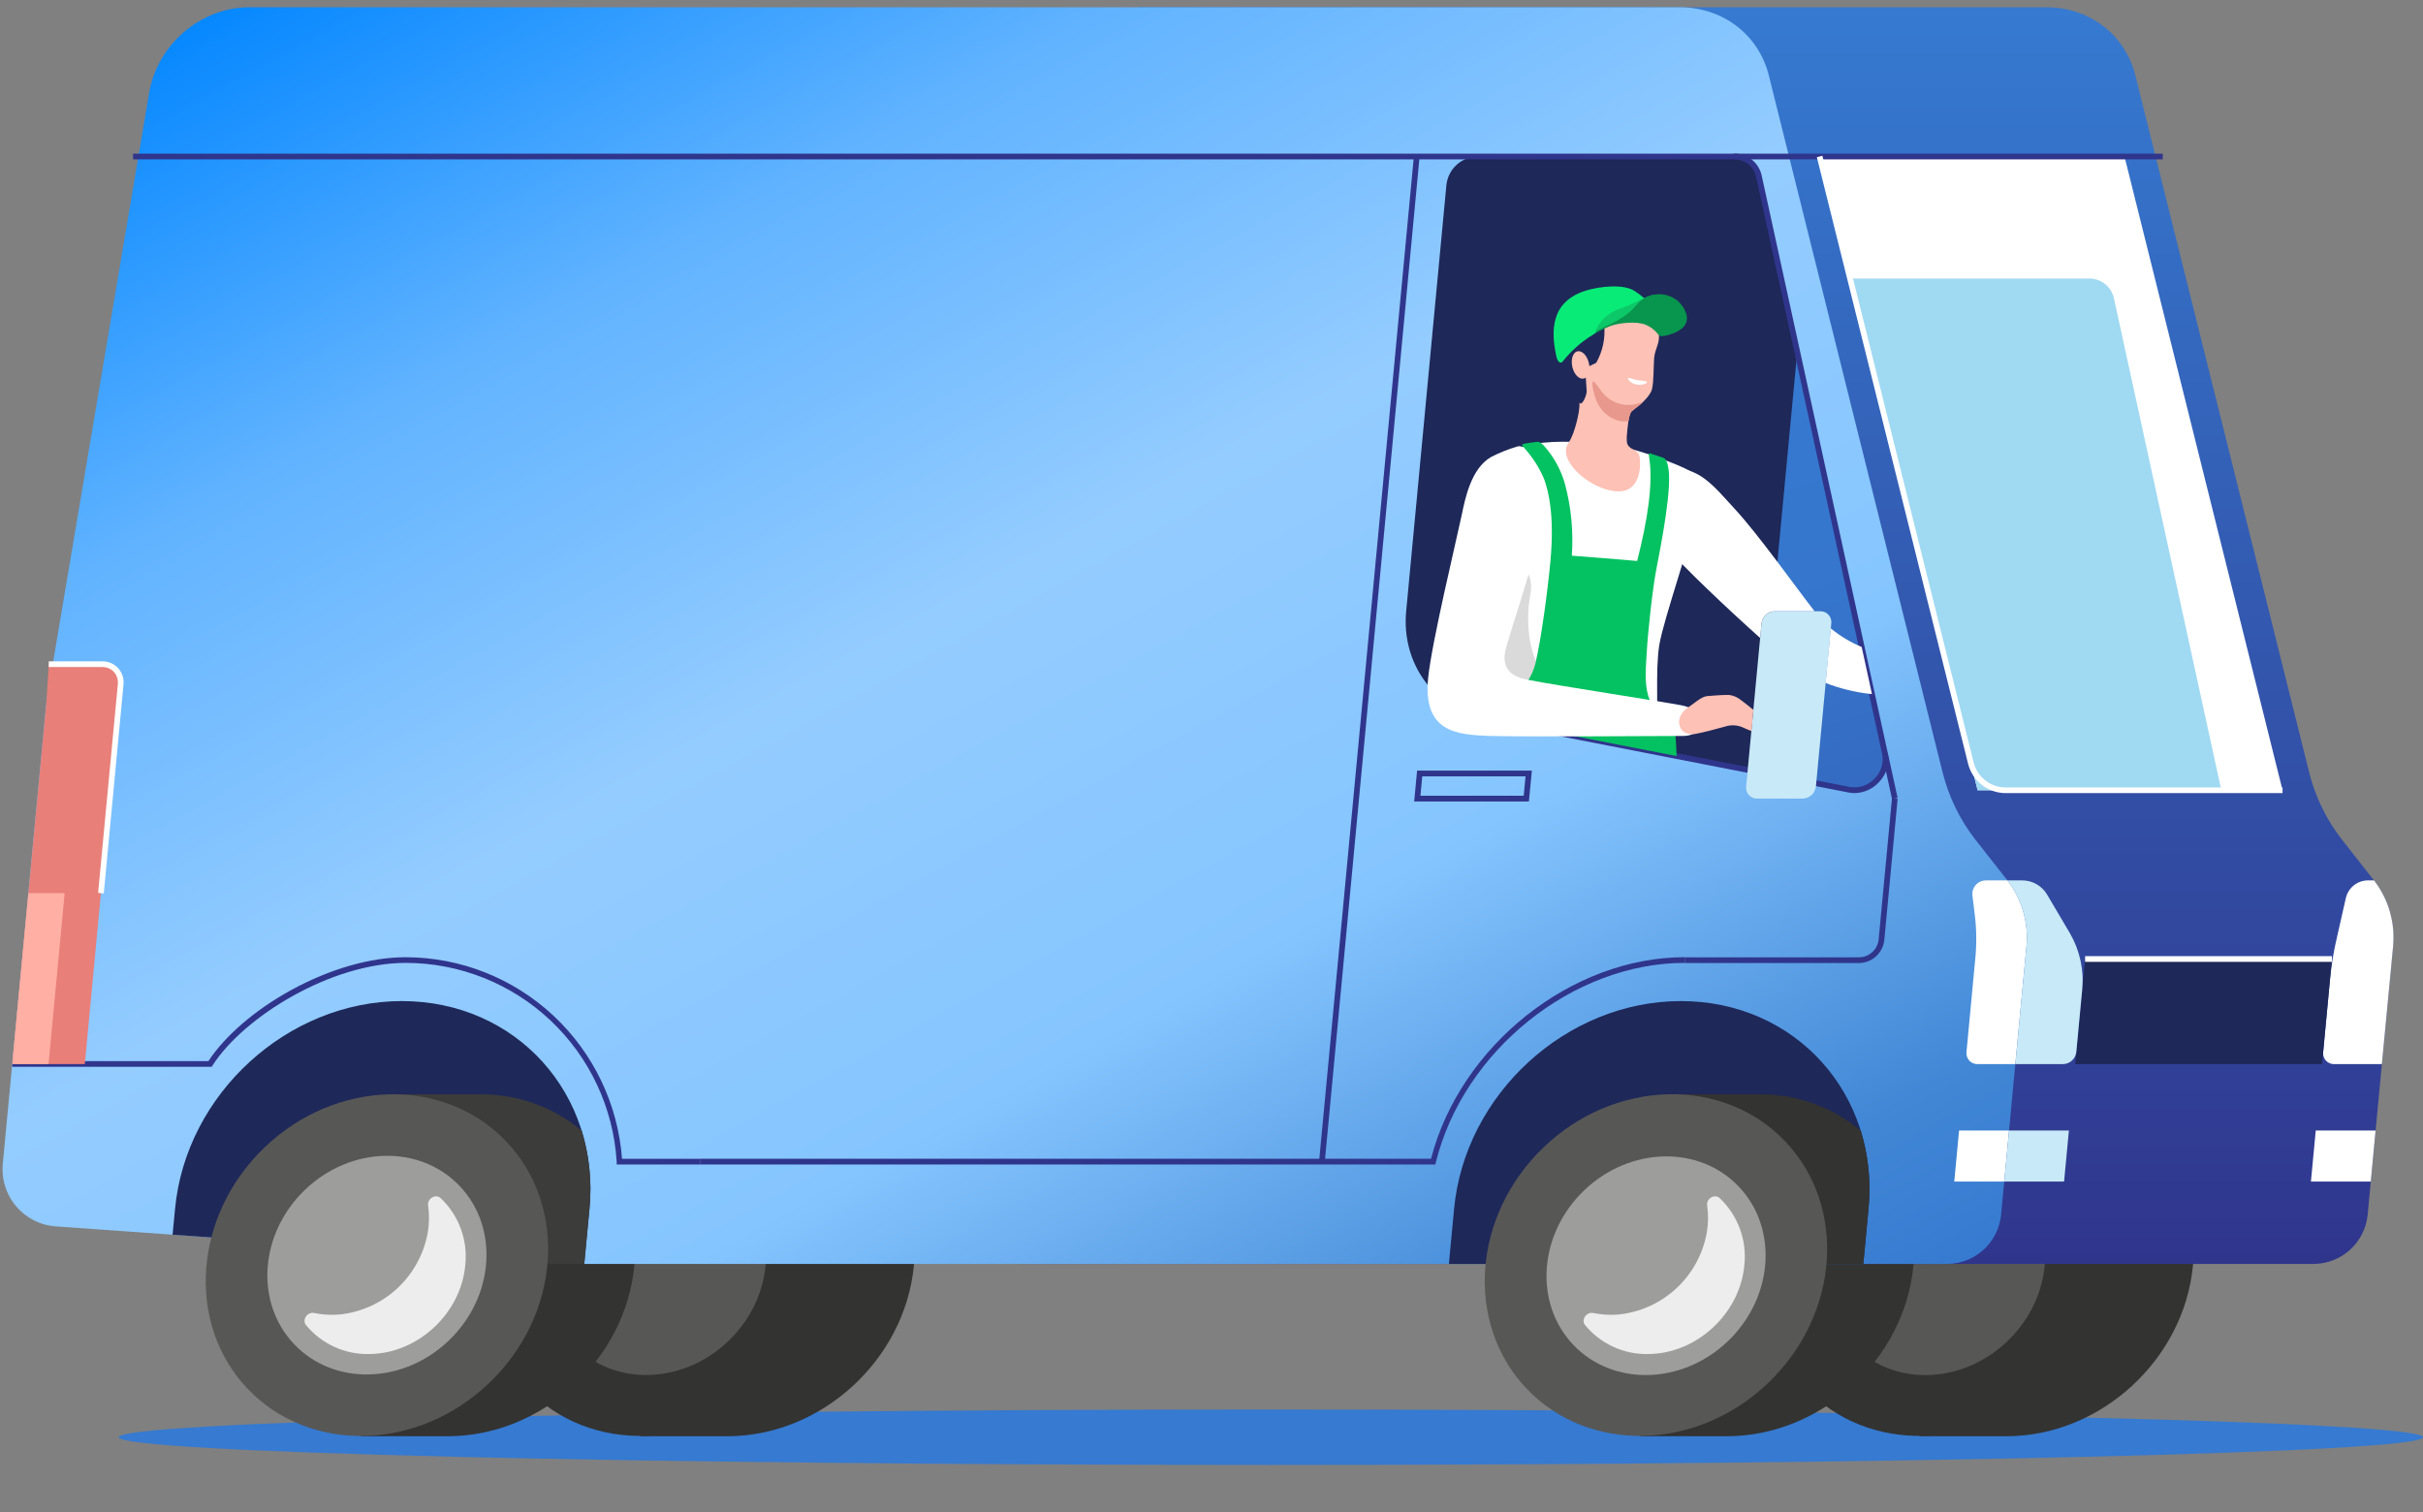 <?xml version="1.0" encoding="UTF-8"?> <svg xmlns="http://www.w3.org/2000/svg" width="306" height="191" viewBox="0 0 306 191" fill="none"><rect x="0" y="0" width="306" height="191" fill="#808080" stroke="none"/><path d="M66.826 69.418H79.123V66.444H66.826V69.418Z" fill="#30358C"></path><path d="M55.939 25.732L66.588 19.569L65.105 16.994L54.456 23.157L55.939 25.732Z" fill="#30358C"></path><path d="M54.456 112.703L65.105 118.866L66.588 116.291L55.939 110.128L54.456 112.703Z" fill="#30358C"></path><path d="M22.162 143.99L28.31 154.664L30.879 153.177L24.731 142.503L22.162 143.99Z" fill="#30358C"></path><path d="M160.5 185C240.857 185 306 183.433 306 181.5C306 179.567 240.857 178 160.5 178C80.143 178 15 179.567 15 181.5C15 183.433 80.143 185 160.5 185Z" fill="#367AD1"></path><path d="M95.93 138.224C107.819 138.224 116.541 147.882 115.416 159.8C114.29 171.718 103.744 181.375 91.859 181.375H80.865L84.936 138.224H95.93Z" fill="#333332"></path><path d="M97.075 174.652C106.093 166.029 107.059 152.372 99.233 144.148C91.407 135.924 77.752 136.249 68.734 144.872C59.716 153.496 58.749 167.153 66.576 175.377C74.401 183.6 88.056 183.276 97.075 174.652Z" fill="#333332"></path><path d="M91.974 169.366C97.745 163.849 98.365 155.109 93.357 149.845C88.349 144.582 79.611 144.787 73.839 150.304C68.068 155.822 67.448 164.561 72.456 169.825C77.463 175.089 86.202 174.884 91.974 169.366Z" fill="#575756"></path><path d="M257.46 138.224C269.35 138.224 278.076 147.882 276.95 159.8C275.824 171.718 265.274 181.375 253.389 181.375H242.395L246.458 138.224H257.46Z" fill="#333332"></path><path d="M258.594 174.647C267.612 166.023 268.578 152.366 260.752 144.143C252.926 135.919 239.271 136.243 230.253 144.867C221.235 153.49 220.269 167.148 228.095 175.371C235.921 183.595 249.576 183.271 258.594 174.647Z" fill="#333332"></path><path d="M253.512 169.377C259.284 163.86 259.904 155.12 254.896 149.856C249.888 144.592 241.15 144.798 235.378 150.315C229.606 155.832 228.987 164.572 233.995 169.836C239.002 175.1 247.741 174.894 253.512 169.377Z" fill="#575756"></path><path d="M222.162 138.224C234.051 138.224 242.773 147.882 241.651 159.8C240.53 171.718 229.976 181.375 218.09 181.375H207.096L211.168 138.224H222.162Z" fill="#333332"></path><path d="M60.631 138.224C72.516 138.224 81.242 147.882 80.117 159.8C78.991 171.718 68.445 181.375 56.556 181.375H45.562L49.633 138.224H60.631Z" fill="#333332"></path><path d="M295.782 106.057C293.803 103.525 292.38 100.602 291.608 97.479L269.678 9.535C268.392 4.379 263.877 0.92 258.438 0.92H143.816L128.854 159.614H292.303C293.972 159.581 295.573 158.941 296.806 157.812C298.039 156.682 298.82 155.142 299.003 153.478L302.2 119.635C302.518 116.613 301.661 113.585 299.809 111.18L295.782 106.057Z" fill="url(#paint0_linear_603_129)"></path><path d="M253.516 111.18L249.49 106.057C247.51 103.525 246.088 100.602 245.316 97.479L223.386 9.535C222.1 4.379 217.585 0.92 212.145 0.92H31.462C25.369 0.92 19.864 5.627 18.837 11.718L5.867 88.58L0.37 146.794C0.254 147.776 0.34 148.772 0.622 149.719C0.904 150.667 1.377 151.546 2.011 152.304C2.644 153.061 3.426 153.681 4.308 154.124C5.189 154.568 6.152 154.826 7.137 154.883L73.786 159.614H246.01C247.68 159.581 249.281 158.941 250.514 157.812C251.747 156.682 252.528 155.142 252.711 153.478L255.907 119.635C256.225 116.613 255.369 113.585 253.516 111.18V111.18Z" fill="url(#paint1_linear_603_129)"></path><path d="M21.795 155.928L22.108 152.655C23.476 138.167 36.298 126.422 50.751 126.422C65.204 126.422 75.811 138.167 74.443 152.655L73.786 159.614L21.795 155.928Z" fill="#1E2859"></path><path d="M182.981 159.614L183.638 152.655C185.006 138.167 197.828 126.422 212.281 126.422C226.734 126.422 237.342 138.167 235.974 152.655L235.316 159.614H182.981Z" fill="#1E2859"></path><path d="M235.974 152.655L235.321 159.614H209.151L211.168 138.2H222.162C226.851 138.146 231.404 139.774 235 142.792C235.975 145.982 236.306 149.335 235.974 152.655Z" fill="#333332"></path><path d="M223.3 174.649C232.318 166.026 233.284 152.369 225.458 144.145C217.632 135.921 203.977 136.246 194.959 144.869C185.941 153.493 184.975 167.15 192.801 175.374C200.627 183.597 214.282 183.273 223.3 174.649Z" fill="#575756"></path><path d="M218.21 169.375C223.982 163.858 224.601 155.118 219.593 149.854C214.586 144.591 205.847 144.796 200.076 150.313C194.304 155.831 193.684 164.57 198.692 169.834C203.7 175.098 212.438 174.893 218.21 169.375Z" fill="#9D9D9C"></path><path d="M215.597 152.235C215.76 153.372 215.744 154.528 215.551 155.661C215.065 158.362 213.716 160.832 211.707 162.698C209.698 164.563 207.138 165.723 204.414 166.002C203.344 166.095 202.266 166.033 201.213 165.816C200.347 165.631 199.636 166.681 200.186 167.352C201.151 168.518 202.365 169.451 203.738 170.082C205.112 170.713 206.609 171.026 208.119 170.997C214.282 170.972 219.766 165.878 220.301 159.717C220.459 158.173 220.261 156.612 219.722 155.157C219.184 153.701 218.319 152.388 217.195 151.32C216.562 150.715 215.469 151.349 215.597 152.235Z" fill="#EDEDED"></path><path d="M246.803 149.212H253.114L253.722 142.771H247.411L246.803 149.212Z" fill="white"></path><path d="M193.083 101.214H178.597L178.963 97.318H193.461L193.083 101.214ZM179.386 100.493H192.426L192.66 98.043H179.616L179.386 100.493Z" fill="#30358C"></path><path d="M234.815 121.616H212.77V120.895H234.815C235.421 120.882 236.002 120.649 236.45 120.239C236.898 119.83 237.183 119.271 237.251 118.667L238.936 100.819L239.651 100.889L237.966 118.733C237.879 119.515 237.511 120.238 236.931 120.768C236.352 121.299 235.6 121.6 234.815 121.616Z" fill="#30358C"></path><path d="M181.268 147.058H88.42V146.337H180.725C184.423 132.039 198.461 120.879 212.77 120.879V121.599C198.662 121.599 184.834 132.665 181.333 146.786L181.268 147.058Z" fill="#30358C"></path><path d="M88.436 147.058H77.882V146.72C77.464 139.925 74.478 133.544 69.532 128.877C64.587 124.21 58.053 121.607 51.26 121.599C41.766 121.599 30.768 128.431 26.836 134.559L26.729 134.724H1.545V134.003H26.319C28.459 130.758 32.276 127.484 36.828 125.001C41.692 122.345 46.811 120.883 51.239 120.883C58.155 120.897 64.81 123.527 69.874 128.247C74.939 132.967 78.039 139.429 78.556 146.341H88.436V147.058Z" fill="#30358C"></path><path d="M177.586 77.185L182.668 23.343C182.776 22.373 183.232 21.474 183.952 20.816C184.671 20.157 185.605 19.784 186.58 19.765H218.961C219.698 19.749 220.418 19.99 220.996 20.448C221.575 20.905 221.977 21.551 222.133 22.273L238.044 95.165C238.611 97.747 236.138 100.259 233.525 99.752L187.479 90.766C181.136 89.502 176.962 83.811 177.586 77.185Z" fill="#1E2859"></path><path d="M74.443 152.655L73.786 159.614H47.616L49.633 138.2H60.627C65.316 138.146 69.87 139.774 73.465 142.792C74.442 145.982 74.774 149.335 74.443 152.655Z" fill="#3C3C3B"></path><path d="M61.773 174.658C70.791 166.034 71.758 152.377 63.932 144.153C56.106 135.93 42.451 136.254 33.433 144.878C24.415 153.501 23.448 167.158 31.274 175.382C39.1 183.606 52.755 183.281 61.773 174.658Z" fill="#575756"></path><path d="M56.672 169.297C62.443 163.779 63.06 155.039 58.052 149.776C53.043 144.513 44.305 144.72 38.534 150.238C32.763 155.757 32.145 164.496 37.154 169.759C42.163 175.022 50.901 174.815 56.672 169.297Z" fill="#9D9D9C"></path><path d="M54.066 152.235C54.227 153.372 54.212 154.528 54.021 155.661C53.535 158.362 52.185 160.832 50.176 162.698C48.167 164.563 45.607 165.723 42.883 166.002C41.813 166.095 40.735 166.033 39.683 165.816C38.812 165.631 38.105 166.681 38.652 167.352C39.617 168.518 40.831 169.451 42.206 170.082C43.58 170.713 45.078 171.026 46.589 170.997C52.751 170.972 58.236 165.878 58.766 159.717C58.926 158.173 58.729 156.613 58.191 155.157C57.653 153.7 56.789 152.388 55.664 151.32C55.031 150.715 53.939 151.349 54.066 152.235Z" fill="#EDEDED"></path><path d="M288.264 99.798H249.757L229.799 19.765H268.302L288.264 99.798Z" fill="white"></path><path d="M260.673 149.212H253.114L253.722 142.771H261.281L260.673 149.212Z" fill="#C8E9F7"></path><path d="M299.406 149.212H291.847L292.455 142.771H300.014L299.406 149.212Z" fill="white"></path><path d="M300.807 134.382H294.776C294.58 134.386 294.386 134.348 294.206 134.27C294.027 134.192 293.866 134.076 293.734 133.931C293.603 133.785 293.505 133.613 293.445 133.426C293.386 133.239 293.368 133.041 293.391 132.846L294.258 123.638C294.424 121.943 294.699 120.261 295.08 118.601L296.259 113.4C296.405 112.779 296.753 112.223 297.249 111.822C297.744 111.42 298.358 111.194 298.995 111.18H299.817C301.672 113.584 302.53 116.613 302.212 119.635L300.807 134.382Z" fill="white"></path><path d="M178.561 19.714L166.589 146.664L167.305 146.732L179.277 19.782L178.561 19.714Z" fill="#30358C"></path><path d="M273.133 19.406H16.804V20.127H273.133V19.406Z" fill="#30358C"></path><path d="M238.402 95.052L237.7 95.206L238.946 100.915L239.649 100.761L238.402 95.052Z" fill="#30358C"></path><path d="M249.092 113.042L249.4 115.566C249.617 117.364 249.639 119.179 249.465 120.982L248.348 132.846C248.324 133.041 248.343 133.239 248.402 133.426C248.461 133.613 248.56 133.785 248.691 133.931C248.822 134.076 248.983 134.192 249.163 134.27C249.342 134.348 249.537 134.386 249.732 134.382H254.515L255.907 119.635C256.225 116.613 255.369 113.585 253.516 111.18H250.764C250.529 111.184 250.298 111.236 250.084 111.333C249.871 111.431 249.68 111.571 249.523 111.746C249.366 111.92 249.246 112.126 249.172 112.349C249.098 112.572 249.071 112.808 249.092 113.042V113.042Z" fill="white"></path><path d="M293.248 134.382H262.074L263.327 121.109H294.501L293.248 134.382Z" fill="#1E2859"></path><path d="M261.421 117.872L258.52 112.959C258.19 112.407 257.721 111.952 257.16 111.64C256.599 111.328 255.966 111.169 255.324 111.18H253.516C255.369 113.585 256.225 116.613 255.907 119.635L254.515 134.382H260.541C260.959 134.375 261.36 134.214 261.669 133.932C261.978 133.649 262.173 133.263 262.218 132.846L262.957 125.021C263.209 122.536 262.671 120.034 261.421 117.872V117.872Z" fill="#C8E9F7"></path><path d="M6.159 83.864L5.867 88.58L1.545 134.382H10.711L15.23 86.422C15.269 86.097 15.238 85.768 15.139 85.456C15.04 85.145 14.876 84.858 14.657 84.616C14.438 84.373 14.17 84.181 13.87 84.051C13.571 83.921 13.247 83.858 12.921 83.864H6.159Z" fill="#E87F79"></path><path d="M8.168 112.791H3.583L1.545 134.382H6.13L8.168 112.791Z" fill="#FFAFA3"></path><path d="M13.106 112.823L12.391 112.758L14.881 86.401C14.912 86.125 14.884 85.846 14.8 85.581C14.716 85.316 14.577 85.072 14.392 84.865C14.206 84.663 13.979 84.503 13.727 84.396C13.475 84.288 13.204 84.234 12.93 84.239H6.159V83.518H12.93C13.303 83.513 13.674 83.586 14.018 83.735C14.361 83.883 14.669 84.103 14.922 84.379C15.175 84.66 15.366 84.991 15.482 85.351C15.598 85.711 15.637 86.091 15.596 86.467L13.106 112.823Z" fill="white"></path><path d="M280.532 99.793H249.745L233.64 35.175H263.799C264.536 35.16 265.255 35.402 265.834 35.859C266.412 36.316 266.814 36.961 266.971 37.683L280.532 99.793Z" fill="#A0D9F2"></path><path d="M233.537 99.732L222.905 97.673C222.419 96.033 222.255 94.314 222.424 92.611L226.972 44.428L238.065 95.144C238.607 97.726 236.138 100.238 233.537 99.732Z" fill="url(#paint2_linear_603_129)"></path><path d="M234.215 100.156C233.965 100.155 233.714 100.132 233.468 100.086L187.422 91.1L187.562 90.392L233.603 99.377C234.171 99.476 234.754 99.432 235.3 99.25C235.846 99.067 236.339 98.752 236.734 98.331C237.139 97.934 237.439 97.442 237.607 96.899C237.775 96.356 237.805 95.78 237.695 95.222L221.78 22.351C221.643 21.709 221.286 21.135 220.771 20.729C220.256 20.322 219.616 20.11 218.961 20.127V19.394C219.781 19.374 220.583 19.642 221.227 20.152C221.87 20.662 222.316 21.381 222.486 22.186L238.398 95.053C238.534 95.728 238.5 96.425 238.299 97.084C238.098 97.741 237.736 98.339 237.247 98.822C236.856 99.236 236.387 99.567 235.866 99.796C235.345 100.025 234.784 100.147 234.215 100.156V100.156Z" fill="#30358C"></path><path d="M288.26 100.156H253.393C252.286 100.179 251.204 99.825 250.325 99.152C249.445 98.478 248.819 97.526 248.549 96.45L229.45 19.851L230.148 19.674L249.248 96.272C249.477 97.194 250.013 98.01 250.766 98.587C251.519 99.164 252.445 99.468 253.393 99.448H288.26V100.156Z" fill="white"></path><path d="M221.903 100.852H227.654C228.072 100.845 228.473 100.686 228.782 100.404C229.09 100.122 229.286 99.736 229.331 99.32L231.274 78.729C231.297 78.534 231.279 78.337 231.22 78.15C231.161 77.962 231.062 77.79 230.931 77.645C230.8 77.499 230.639 77.383 230.459 77.305C230.279 77.228 230.085 77.189 229.889 77.193H224.138C223.72 77.201 223.319 77.362 223.011 77.644C222.703 77.927 222.507 78.313 222.461 78.729L220.518 99.32C220.495 99.514 220.514 99.712 220.574 99.898C220.633 100.085 220.732 100.256 220.863 100.402C220.994 100.547 221.155 100.662 221.334 100.74C221.514 100.817 221.707 100.856 221.903 100.852Z" fill="#C8E9F7"></path><path d="M294.501 120.747H263.327V121.468H294.501V120.747Z" fill="white"></path><path d="M213.427 59.476C211.989 58.653 207.425 57.005 205.889 56.693C202.674 55.976 199.381 55.681 196.09 55.815C194.644 55.902 192.261 56.062 191.16 57.178C190.252 58.101 189.575 59.724 189.164 61.017C188.096 64.369 188.305 72.856 188.19 75.9C188.075 78.815 187.623 80.57 187.147 82.761C186.67 84.951 186.325 86.43 185.824 88.563C185.631 89.366 185.655 89.947 185.939 90.342C186.446 90.51 186.964 90.647 187.488 90.754L190.31 91.302C195.367 91.788 205.921 92.784 207.61 92.71C207.952 92.705 208.284 92.595 208.563 92.397C208.841 92.198 209.053 91.92 209.171 91.598C209.488 90.433 209.019 84.713 209.553 81.443C210.087 78.173 213.83 67.647 214.483 63.619C214.849 61.585 214.89 60.3 213.427 59.476Z" fill="white"></path><path d="M194.718 84.754C193.547 83.424 192.45 79.363 193.28 75.047C193.888 71.88 191.226 69.562 188.272 70.6C188.235 72.77 188.239 74.718 188.194 75.9C188.079 78.815 187.627 80.57 187.155 82.76C186.682 84.951 186.333 86.43 185.828 88.563C185.635 89.366 185.659 89.947 185.943 90.342C186.45 90.51 186.968 90.647 187.492 90.754L190.314 91.302L193.576 91.615C194.044 91.268 194.438 90.831 194.734 90.33C196.505 87.455 195.926 86.137 194.718 84.754Z" fill="#DADADA"></path><path d="M209.442 41.912C208.949 39.8 206.743 38.478 203.724 38.305C201.324 38.165 199.139 39.511 198.305 41.327C197.512 43.061 197.282 45.923 199.336 50.256C199.829 51.289 198.851 54.267 198.679 54.724C198.268 55.795 198.079 55.811 197.857 56.371C197.076 58.484 200.971 61.906 204.262 62.05C207.331 62.182 207.236 58.476 207.051 57.623C206.903 56.944 206.328 56.837 206.012 56.622C205.49 56.272 205.424 55.959 205.441 55.305C205.441 55.173 205.441 55.029 205.47 54.864C205.544 54.147 205.638 52.315 206.082 51.928C206.46 51.598 206.653 51.483 207.076 51.145C207.499 50.807 208.469 49.852 208.633 49.131C208.871 48.094 208.818 46.269 208.9 45.227C209.019 43.922 209.751 43.226 209.442 41.912Z" fill="#FEC1B5"></path><path d="M202.261 49.432C202.109 49.243 201.296 48.016 201.172 48.172C200.942 48.468 201.382 50.231 201.78 50.968C202.046 51.49 202.417 51.952 202.868 52.325C203.32 52.698 203.843 52.973 204.405 53.134C204.819 53.229 205.248 53.242 205.667 53.171C205.749 52.685 205.86 52.125 206.078 51.936C206.46 51.611 206.649 51.491 207.068 51.154C207.218 51.037 207.349 50.898 207.458 50.742C206.574 51.159 205.573 51.257 204.626 51.018C203.679 50.779 202.843 50.219 202.261 49.432V49.432Z" fill="#E8988C"></path><path d="M204.036 36.802C201.185 36.616 198.075 37.79 197.639 39.684C197.479 40.401 197.549 41.105 197.113 41.583C195.881 42.909 196.924 45.701 197.323 46.727C197.869 48.16 199.196 51.145 199.681 50.948C199.977 50.828 200.408 49.819 200.379 49.379C200.314 48.44 200.281 47.459 200.133 46.529C200.064 46.322 200.046 46.102 200.079 45.888C200.113 45.672 200.197 45.469 200.326 45.293C200.437 45.54 200.687 46.257 200.687 46.257L201.587 45.816C202.409 44.366 202.759 42.694 202.59 41.035C202.78 40.793 203.025 40.599 203.304 40.471C204.771 39.833 206.024 36.929 204.036 36.802Z" fill="#1E2859"></path><path d="M200.646 45.8C200.881 46.747 200.609 47.645 200.038 47.801C199.467 47.958 198.806 47.324 198.58 46.376C198.354 45.429 198.617 44.531 199.188 44.375C199.759 44.218 200.412 44.857 200.646 45.8Z" fill="#FEC1B5"></path><path d="M196.554 45.03C196.637 45.413 196.965 46.121 197.376 45.623C198.436 44.284 199.727 43.147 201.189 42.266C202.182 41.57 203.297 41.067 204.475 40.784C206.033 40.419 207.668 40.573 209.13 41.224C209.356 41.336 209.574 41.072 209.471 40.689C209.06 39.153 208.329 37.971 206.423 36.74C205.026 35.838 202.019 36.155 200.26 36.703C195.848 38.095 195.836 41.752 196.554 45.03Z" fill="#08EB77"></path><path d="M201.756 41.776C202.109 41.566 203.284 41.047 203.962 40.693C204.642 40.335 205.286 39.911 205.884 39.429C206.447 38.988 206.912 38.194 207.861 37.642C208.181 37.448 208.54 37.327 208.912 37.288C208.99 37.288 208.888 37.176 208.411 37.337C207.421 37.675 205.889 38.535 204.956 38.84C202.524 39.643 201.669 41.167 201.53 41.818C201.509 41.929 201.591 41.871 201.756 41.776Z" fill="#0DC868"></path><path d="M201.608 41.826C202.988 41.002 205.116 40.393 206.661 38.531C206.966 38.153 207.343 37.838 207.77 37.605C208.196 37.373 208.664 37.226 209.147 37.175C209.63 37.124 210.119 37.169 210.585 37.306C211.05 37.444 211.484 37.673 211.862 37.979C212.454 38.494 213.333 39.664 212.938 40.763C212.581 41.752 210.979 42.307 210.104 42.431C209.693 42.489 209.578 42.431 209.401 42.213C208.991 41.68 208.448 41.264 207.828 41.006C206.628 40.533 204.512 40.776 203.366 41.163C202.822 41.382 202.293 41.635 201.78 41.92C201.554 42.069 201.41 41.949 201.608 41.826Z" fill="#08954D"></path><path d="M208 48.267C207.976 48.427 207.396 48.678 206.694 48.563C205.991 48.448 205.535 47.908 205.597 47.764C205.658 47.62 206.123 47.896 206.829 48.003C207.536 48.11 208.021 48.106 208 48.267Z" fill="white"></path><path d="M222.462 78.721C222.507 78.304 222.703 77.919 223.011 77.636C223.319 77.354 223.72 77.193 224.138 77.185H229.154C226.792 74.162 222.055 67.466 219.039 64.221C216.484 61.465 214.409 58.649 210.749 59.316C209.159 59.604 208.617 62.318 208.756 64.047C208.875 65.51 209.578 68.03 210.597 69.241C212.556 71.576 218.193 76.909 222.289 80.566L222.462 78.721Z" fill="white"></path><path d="M235.111 81.706C233.702 81.118 232.387 80.326 231.208 79.355L230.555 86.253C232.324 86.937 234.172 87.395 236.056 87.616L236.409 87.653L235.111 81.706Z" fill="white"></path><path d="M211.739 95.478L187.5 90.746C186.944 90.644 186.395 90.506 185.856 90.334C186.032 90.171 186.223 90.026 186.428 89.902C187.886 89 189.948 88.868 191.296 87.777C192.571 86.792 193.484 85.412 193.892 83.852C194.669 80.611 195.466 74.45 195.799 70.913C196.045 68.265 196.246 63.953 195.01 60.51C194.397 59.051 193.536 57.709 192.467 56.544C192.154 56.211 192.13 56.132 192.434 56.05C192.845 55.951 193.638 55.865 194.036 55.807C194.435 55.749 194.665 55.968 194.989 56.293C196.245 57.698 197.159 59.375 197.66 61.194C198.431 64.121 198.717 67.155 198.506 70.175C200.741 70.336 204.57 70.653 206.755 70.843C208.066 65.728 208.773 61.111 208.292 57.891C208.218 57.384 208.169 57.166 208.448 57.269C208.801 57.401 209.582 57.648 210.063 57.817C210.473 57.961 210.584 58.603 210.634 58.793C211.287 61.239 209.759 68.878 209.159 71.992C208.666 74.553 208.078 80.228 207.971 82.324C207.873 84.206 207.631 86.084 208.173 87.945C208.502 88.915 209 89.819 209.644 90.614C210.56 91.611 211.501 91.85 211.603 93.003C211.648 93.382 211.698 94.37 211.739 95.478Z" fill="#04C261"></path><path d="M180.364 85.569C180.828 81.08 183.872 68.479 184.612 64.978C185.022 62.993 185.791 59.143 188.309 57.714C189.36 57.17 190.461 56.729 191.596 56.396C191.768 56.335 191.955 56.333 192.129 56.39C192.302 56.447 192.451 56.561 192.553 56.713C193.469 57.804 193.979 59.11 194.562 60.831C195.269 62.89 194.628 66.44 193.905 69.339C192.857 73.561 190.943 79.137 190.207 81.789C189.209 85.339 192.261 85.705 193.264 85.907C196.493 86.549 210.342 88.67 212.367 89.074C214.594 89.519 214.75 90.721 214.652 91.742C214.594 92.319 213.781 92.937 212.597 92.941C209.253 92.941 193.288 93.068 188.165 92.941C184.012 92.784 179.653 92.513 180.364 85.569Z" fill="white"></path><path d="M221.43 89.642C220.798 89.127 220.198 88.654 219.861 88.407C219.431 88.05 218.907 87.826 218.353 87.76C217.293 87.76 216.262 87.851 215.597 87.908C214.861 87.966 213.933 88.86 213.132 89.379C212.33 89.897 211.665 91.026 212.31 92.072C212.622 92.587 213.415 92.813 214.101 92.685C215.021 92.516 216.821 92.051 217.84 91.759C218.238 91.626 218.658 91.574 219.076 91.606C219.495 91.637 219.902 91.752 220.276 91.944C220.625 92.101 220.929 92.224 221.2 92.319L221.43 89.642Z" fill="#FEC1B5"></path><defs><linearGradient id="paint0_linear_603_129" x1="214.999" y1="159.614" x2="214.999" y2="0.92" gradientUnits="userSpaceOnUse"><stop stop-color="#30358C"></stop><stop offset="1" stop-color="#367AD1"></stop></linearGradient><linearGradient id="paint1_linear_603_129" x1="65.145" y1="-18.979" x2="183.29" y2="195.772" gradientUnits="userSpaceOnUse"><stop stop-color="#0788FF"></stop><stop offset="0.22" stop-color="#61B3FF"></stop><stop offset="0.45" stop-color="#94CCFF"></stop><stop offset="0.68" stop-color="#85C5FF"></stop><stop offset="0.91" stop-color="#4187D5"></stop><stop offset="1" stop-color="#367AD1"></stop></linearGradient><linearGradient id="paint2_linear_603_129" x1="249.028" y1="171.059" x2="209.906" y2="46.353" gradientUnits="userSpaceOnUse"><stop stop-color="#30358C"></stop><stop offset="0.02" stop-color="#30388F"></stop><stop offset="0.27" stop-color="#3355AC"></stop><stop offset="0.52" stop-color="#3569C0"></stop><stop offset="0.76" stop-color="#3676CD"></stop><stop offset="1" stop-color="#367AD1"></stop></linearGradient></defs></svg> 
